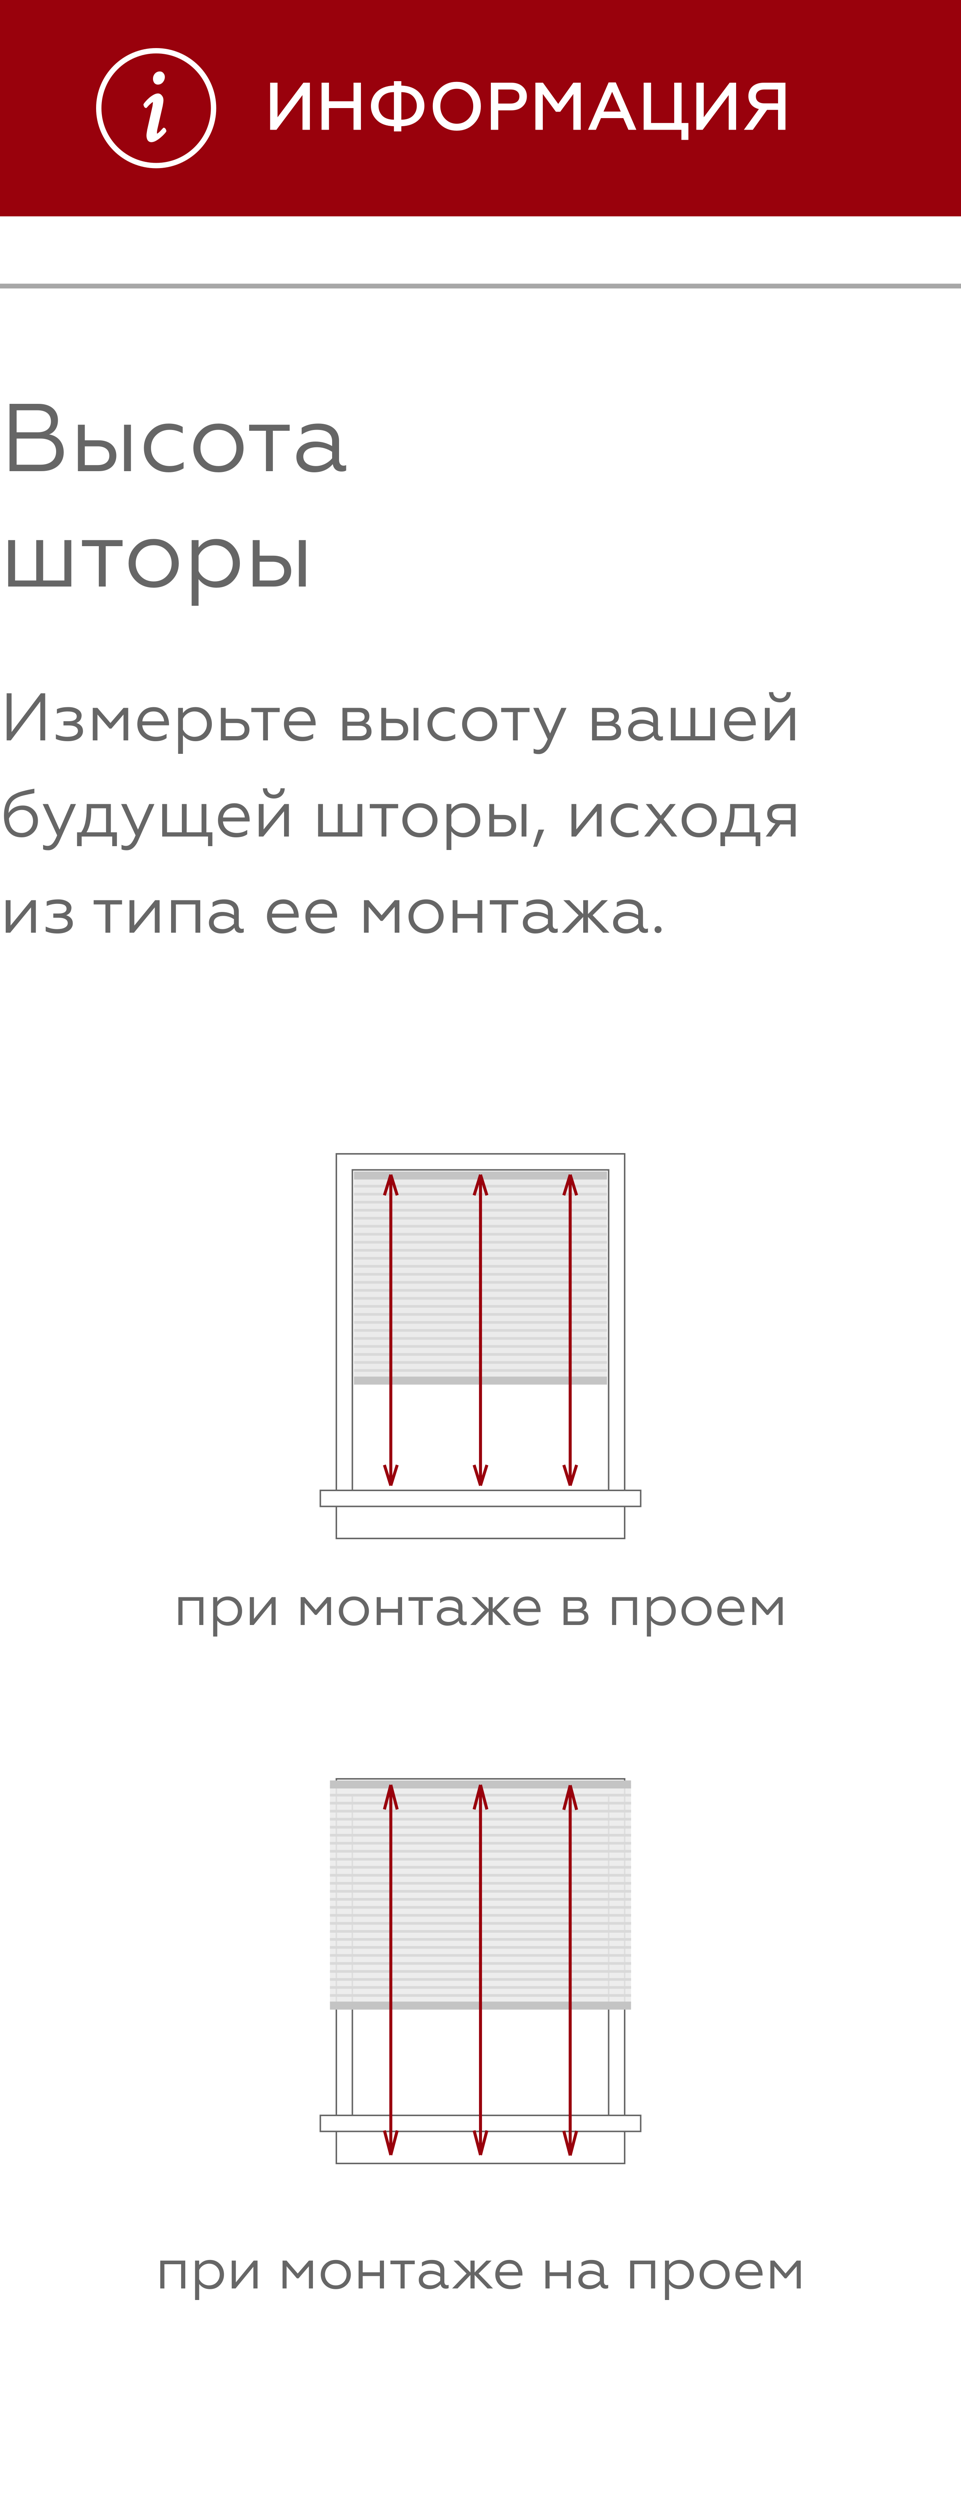 <?xml version="1.0" encoding="UTF-8"?> <svg xmlns="http://www.w3.org/2000/svg" width="200" height="520" viewBox="0 0 200 520" fill="none"> <rect width="200" height="520" fill="white"></rect> <rect width="200" height="520" fill="white"></rect> <path d="M8.66 98C11.52 98 13.26 96.44 13.26 94.1C13.26 92.04 12.06 90.66 10.22 90.36C11.36 89.94 12.06 88.86 12.06 87.4C12.06 85.3 10.52 84 8.04 84H1.98V98H8.66ZM3.46 91.22H8.4C10.48 91.22 11.68 92.22 11.68 93.92C11.68 95.66 10.48 96.66 8.4 96.66H3.46V91.22ZM3.46 85.34H7.8C9.58 85.34 10.6 86.16 10.6 87.66C10.6 89.12 9.58 89.92 7.8 89.92H3.46V85.34ZM27.252 98V88.34H25.812V98H27.252ZM20.592 98C22.892 98 24.212 96.68 24.212 94.78C24.212 92.84 22.792 91.58 20.532 91.58H17.652V88.34H16.212V98H20.592ZM17.652 92.84H20.332C21.852 92.84 22.752 93.54 22.752 94.8C22.752 96.02 21.852 96.74 20.332 96.74H17.652V92.84ZM35.085 98.24C36.265 98.24 37.305 97.96 38.205 97.42V96.1C37.345 96.66 36.385 96.94 35.305 96.94C34.205 96.94 33.265 96.58 32.525 95.88C31.785 95.16 31.425 94.26 31.425 93.18C31.425 92.08 31.785 91.18 32.525 90.48C33.265 89.76 34.205 89.4 35.305 89.4C36.245 89.4 37.145 89.64 38.025 90.14V88.8C37.205 88.34 36.225 88.1 35.105 88.1C33.645 88.1 32.405 88.58 31.425 89.56C30.445 90.52 29.945 91.72 29.945 93.16C29.945 94.62 30.425 95.82 31.405 96.8C32.385 97.76 33.625 98.24 35.085 98.24ZM41.698 89.6C40.718 90.58 40.238 91.78 40.238 93.18C40.238 94.58 40.718 95.78 41.698 96.76C42.678 97.74 43.918 98.24 45.458 98.24C46.998 98.24 48.238 97.74 49.218 96.76C50.198 95.78 50.678 94.58 50.678 93.18C50.678 91.78 50.198 90.58 49.218 89.6C48.238 88.6 46.998 88.1 45.458 88.1C43.918 88.1 42.678 88.6 41.698 89.6ZM49.198 93.18C49.198 94.24 48.838 95.14 48.138 95.86C47.438 96.58 46.538 96.94 45.458 96.94C44.378 96.94 43.478 96.58 42.778 95.86C42.078 95.14 41.718 94.24 41.718 93.18C41.718 92.1 42.078 91.2 42.778 90.48C43.478 89.76 44.378 89.4 45.458 89.4C46.538 89.4 47.438 89.76 48.138 90.48C48.838 91.2 49.198 92.1 49.198 93.18ZM56.788 98V89.6H60.288V88.34H51.848V89.6H55.348V98H56.788ZM65.761 96.94C64.261 96.94 63.121 96.26 63.121 94.96C63.121 93.76 64.221 93.02 65.981 93.02C67.081 93.02 68.141 93.34 69.121 93.98V95.32C68.421 96.2 67.141 96.94 65.761 96.94ZM65.361 98.24C66.981 98.24 68.281 97.68 69.261 96.54C69.421 97.58 70.141 98.08 71.081 98.08C71.521 98.08 71.841 98 72.041 97.86V96.74C71.881 96.82 71.701 96.86 71.481 96.86C70.921 96.86 70.561 96.4 70.561 95.66V91.68C70.561 89.34 68.821 88.1 66.241 88.1C64.861 88.1 63.721 88.4 62.781 88.98V90.38C63.761 89.72 64.801 89.4 65.941 89.4C68.061 89.4 69.121 90.2 69.121 91.82V92.78C68.061 92.16 66.901 91.84 65.641 91.84C64.501 91.84 63.561 92.12 62.801 92.7C62.061 93.28 61.681 94.06 61.681 95.04C61.681 96.04 62.041 96.82 62.741 97.4C63.461 97.96 64.341 98.24 65.361 98.24ZM14.84 122V112.34H13.4V120.74H8.98V112.34H7.54V120.74H3.14V112.34H1.7V122H14.84ZM22.003 122V113.6H25.503V112.34H17.063V113.6H20.563V122H22.003ZM28.222 113.6C27.242 114.58 26.762 115.78 26.762 117.18C26.762 118.58 27.242 119.78 28.222 120.76C29.202 121.74 30.442 122.24 31.982 122.24C33.522 122.24 34.762 121.74 35.742 120.76C36.722 119.78 37.202 118.58 37.202 117.18C37.202 115.78 36.722 114.58 35.742 113.6C34.762 112.6 33.522 112.1 31.982 112.1C30.442 112.1 29.202 112.6 28.222 113.6ZM35.722 117.18C35.722 118.24 35.362 119.14 34.662 119.86C33.962 120.58 33.062 120.94 31.982 120.94C30.902 120.94 30.002 120.58 29.302 119.86C28.602 119.14 28.242 118.24 28.242 117.18C28.242 116.1 28.602 115.2 29.302 114.48C30.002 113.76 30.902 113.4 31.982 113.4C33.062 113.4 33.962 113.76 34.662 114.48C35.362 115.2 35.722 116.1 35.722 117.18ZM41.324 120.46C42.224 121.64 43.464 122.24 45.064 122.24C46.484 122.24 47.664 121.74 48.564 120.76C49.464 119.78 49.924 118.58 49.924 117.16C49.924 115.76 49.464 114.56 48.564 113.58C47.664 112.6 46.484 112.1 45.064 112.1C43.464 112.1 42.224 112.7 41.324 113.88V112.34H39.884V126H41.324V120.46ZM41.324 115.58C41.904 114.32 43.264 113.4 44.724 113.4C45.784 113.4 46.684 113.76 47.384 114.48C48.084 115.2 48.444 116.1 48.444 117.16C48.444 118.22 48.084 119.12 47.384 119.86C46.684 120.58 45.784 120.94 44.724 120.94C43.264 120.94 41.884 120.04 41.324 118.76V115.58ZM63.638 122V112.34H62.198V122H63.638ZM56.978 122C59.278 122 60.598 120.68 60.598 118.78C60.598 116.84 59.178 115.58 56.918 115.58H54.038V112.34H52.598V122H56.978ZM54.038 116.84H56.718C58.238 116.84 59.138 117.54 59.138 118.8C59.138 120.02 58.238 120.74 56.718 120.74H54.038V116.84Z" fill="#666666"></path> <path d="M2.254 154L8.386 145.908V154H9.408V144.2H8.498L2.408 152.264V144.2H1.386V154H2.254ZM14.119 154.168C16.037 154.168 17.269 153.328 17.269 152.082C17.269 151.228 16.807 150.668 15.897 150.374C16.443 150.136 16.933 149.814 16.989 148.848C16.989 148.316 16.723 147.882 16.205 147.56C15.687 147.238 15.043 147.07 14.259 147.07C13.307 147.07 12.495 147.21 11.837 147.504V148.442C12.565 148.134 13.307 147.98 14.063 147.98C15.337 147.98 15.967 148.33 15.967 149.03C15.967 149.604 15.463 150.01 14.385 150.01H13.209V150.892H14.385C15.505 150.892 16.219 151.284 16.219 152.012C16.219 152.81 15.351 153.258 13.993 153.258C13.167 153.258 12.369 153.076 11.627 152.726V153.706C12.313 154.014 13.139 154.168 14.119 154.168ZM20.285 154V148.624L22.791 151.55H23.183L25.703 148.624V154H26.683V147.238H25.703L22.987 150.374L20.285 147.238H19.305V154H20.285ZM32.301 154.168C33.323 154.168 34.107 153.958 34.667 153.524V152.628C34.009 153.048 33.281 153.258 32.497 153.258C30.873 153.258 29.725 152.32 29.613 150.864H35.171V150.584C35.171 149.058 34.275 147.07 32.007 147.07C30.999 147.07 30.173 147.406 29.529 148.092C28.899 148.764 28.577 149.604 28.577 150.626C28.577 151.662 28.927 152.516 29.641 153.174C30.355 153.832 31.251 154.168 32.301 154.168ZM29.627 150.038C29.669 149.478 29.907 149.002 30.313 148.596C30.733 148.19 31.279 147.98 31.965 147.98C32.679 147.98 33.211 148.19 33.561 148.624C33.925 149.044 34.121 149.52 34.149 150.038H29.627ZM38.073 152.922C38.703 153.748 39.571 154.168 40.691 154.168C41.685 154.168 42.511 153.818 43.141 153.132C43.771 152.446 44.093 151.606 44.093 150.612C44.093 149.632 43.771 148.792 43.141 148.106C42.511 147.42 41.685 147.07 40.691 147.07C39.571 147.07 38.703 147.49 38.073 148.316V147.238H37.065V156.8H38.073V152.922ZM38.073 149.506C38.479 148.624 39.431 147.98 40.453 147.98C41.195 147.98 41.825 148.232 42.315 148.736C42.805 149.24 43.057 149.87 43.057 150.612C43.057 151.354 42.805 151.984 42.315 152.502C41.825 153.006 41.195 153.258 40.453 153.258C39.431 153.258 38.465 152.628 38.073 151.732V149.506ZM49.381 154C50.991 154 51.915 153.076 51.915 151.746C51.915 150.388 50.921 149.506 49.339 149.506H46.973V147.238H45.965V154H49.381ZM46.973 150.388H49.199C50.263 150.388 50.893 150.878 50.893 151.76C50.893 152.614 50.263 153.118 49.199 153.118H46.973V150.388ZM55.761 154V148.12H58.212V147.238H52.303V148.12H54.754V154H55.761ZM62.817 154.168C63.839 154.168 64.623 153.958 65.183 153.524V152.628C64.525 153.048 63.797 153.258 63.013 153.258C61.389 153.258 60.241 152.32 60.129 150.864H65.687V150.584C65.687 149.058 64.791 147.07 62.523 147.07C61.515 147.07 60.689 147.406 60.045 148.092C59.415 148.764 59.093 149.604 59.093 150.626C59.093 151.662 59.443 152.516 60.157 153.174C60.871 153.832 61.767 154.168 62.817 154.168ZM60.143 150.038C60.185 149.478 60.423 149.002 60.829 148.596C61.249 148.19 61.795 147.98 62.481 147.98C63.195 147.98 63.727 148.19 64.077 148.624C64.441 149.044 64.637 149.52 64.665 150.038H60.143ZM75.066 154C76.508 154 77.32 153.3 77.32 152.18C77.32 151.27 76.886 150.696 76.032 150.444C76.592 150.178 76.872 149.688 76.872 148.96C76.872 147.938 76.13 147.238 74.828 147.238H71.272V154H75.066ZM72.28 150.948H74.856C75.766 150.948 76.298 151.354 76.298 152.04C76.298 152.726 75.766 153.118 74.856 153.118H72.28V150.948ZM72.28 148.12H74.548C75.388 148.12 75.878 148.456 75.878 149.114C75.878 149.744 75.388 150.108 74.548 150.108H72.28V148.12ZM87.08 154V147.238H86.072V154H87.08ZM82.418 154C84.028 154 84.952 153.076 84.952 151.746C84.952 150.388 83.958 149.506 82.376 149.506H80.36V147.238H79.352V154H82.418ZM80.36 150.388H82.236C83.3 150.388 83.93 150.878 83.93 151.76C83.93 152.614 83.3 153.118 82.236 153.118H80.36V150.388ZM92.564 154.168C93.39 154.168 94.118 153.972 94.748 153.594V152.67C94.146 153.062 93.474 153.258 92.718 153.258C91.948 153.258 91.29 153.006 90.772 152.516C90.254 152.012 90.002 151.382 90.002 150.626C90.002 149.856 90.254 149.226 90.772 148.736C91.29 148.232 91.948 147.98 92.718 147.98C93.376 147.98 94.006 148.148 94.622 148.498V147.56C94.048 147.238 93.362 147.07 92.578 147.07C91.556 147.07 90.688 147.406 90.002 148.092C89.316 148.764 88.966 149.604 88.966 150.612C88.966 151.634 89.302 152.474 89.988 153.16C90.674 153.832 91.542 154.168 92.564 154.168ZM97.193 148.12C96.507 148.806 96.171 149.646 96.171 150.626C96.171 151.606 96.507 152.446 97.193 153.132C97.879 153.818 98.747 154.168 99.825 154.168C100.903 154.168 101.771 153.818 102.457 153.132C103.143 152.446 103.479 151.606 103.479 150.626C103.479 149.646 103.143 148.806 102.457 148.12C101.771 147.42 100.903 147.07 99.825 147.07C98.747 147.07 97.879 147.42 97.193 148.12ZM102.443 150.626C102.443 151.368 102.191 151.998 101.701 152.502C101.211 153.006 100.581 153.258 99.825 153.258C99.069 153.258 98.439 153.006 97.949 152.502C97.459 151.998 97.207 151.368 97.207 150.626C97.207 149.87 97.459 149.24 97.949 148.736C98.439 148.232 99.069 147.98 99.825 147.98C100.581 147.98 101.211 148.232 101.701 148.736C102.191 149.24 102.443 149.87 102.443 150.626ZM107.756 154V148.12H110.206V147.238H104.298V148.12H106.748V154H107.756ZM112.132 156.856C113.14 156.856 113.952 156.156 114.554 154.756L117.9 147.238H116.808L114.484 152.558L112.09 147.238H110.97L113.98 153.748C113.35 155.274 112.818 155.946 111.978 155.946C111.656 155.946 111.348 155.876 111.054 155.722V156.66C111.278 156.786 111.642 156.856 112.132 156.856ZM127.005 154C128.447 154 129.259 153.3 129.259 152.18C129.259 151.27 128.825 150.696 127.971 150.444C128.531 150.178 128.811 149.688 128.811 148.96C128.811 147.938 128.069 147.238 126.767 147.238H123.211V154H127.005ZM124.219 150.948H126.795C127.705 150.948 128.237 151.354 128.237 152.04C128.237 152.726 127.705 153.118 126.795 153.118H124.219V150.948ZM124.219 148.12H126.487C127.327 148.12 127.817 148.456 127.817 149.114C127.817 149.744 127.327 150.108 126.487 150.108H124.219V148.12ZM133.574 153.258C132.524 153.258 131.726 152.782 131.726 151.872C131.726 151.032 132.496 150.514 133.728 150.514C134.498 150.514 135.24 150.738 135.926 151.186V152.124C135.436 152.74 134.54 153.258 133.574 153.258ZM133.294 154.168C134.428 154.168 135.338 153.776 136.024 152.978C136.136 153.706 136.64 154.056 137.298 154.056C137.606 154.056 137.83 154 137.97 153.902V153.118C137.858 153.174 137.732 153.202 137.578 153.202C137.186 153.202 136.934 152.88 136.934 152.362V149.576C136.934 147.938 135.716 147.07 133.91 147.07C132.944 147.07 132.146 147.28 131.488 147.686V148.666C132.174 148.204 132.902 147.98 133.7 147.98C135.184 147.98 135.926 148.54 135.926 149.674V150.346C135.184 149.912 134.372 149.688 133.49 149.688C132.692 149.688 132.034 149.884 131.502 150.29C130.984 150.696 130.718 151.242 130.718 151.928C130.718 152.628 130.97 153.174 131.46 153.58C131.964 153.972 132.58 154.168 133.294 154.168ZM148.802 154V147.238H147.794V153.118H144.7V147.238H143.692V153.118H140.612V147.238H139.604V154H148.802ZM154.418 154.168C155.44 154.168 156.224 153.958 156.784 153.524V152.628C156.126 153.048 155.398 153.258 154.614 153.258C152.99 153.258 151.842 152.32 151.73 150.864H157.288V150.584C157.288 149.058 156.392 147.07 154.124 147.07C153.116 147.07 152.29 147.406 151.646 148.092C151.016 148.764 150.694 149.604 150.694 150.626C150.694 151.662 151.044 152.516 151.758 153.174C152.472 153.832 153.368 154.168 154.418 154.168ZM151.744 150.038C151.786 149.478 152.024 149.002 152.43 148.596C152.85 148.19 153.396 147.98 154.082 147.98C154.796 147.98 155.328 148.19 155.678 148.624C156.042 149.044 156.238 149.52 156.266 150.038H151.744ZM160.12 154L164.446 148.736V154H165.454V147.238H164.516L160.19 152.516V147.238H159.182V154H160.12ZM162.332 146.09C163.62 146.09 164.572 145.25 164.586 143.962H163.704C163.69 144.732 163.144 145.278 162.318 145.278C161.478 145.278 160.932 144.732 160.932 143.962H160.036C160.05 145.25 160.974 146.09 162.332 146.09ZM4.494 174.168C5.46 174.168 6.258 173.846 6.916 173.202C7.574 172.558 7.896 171.732 7.896 170.71C7.896 169.786 7.602 169.03 7 168.442C6.398 167.84 5.656 167.546 4.774 167.546C3.43 167.546 2.338 168.148 1.778 169.114C1.82 167.98 2.1 167.154 2.618 166.608C3.136 166.062 3.906 165.684 4.928 165.446C5.446 165.32 6.188 165.166 7.154 164.984V164.046C6.65 164.144 6.23 164.214 5.908 164.284C5.586 164.354 5.222 164.438 4.802 164.55C4.396 164.648 4.06 164.76 3.794 164.858C3.276 165.068 2.562 165.404 2.184 165.782C1.33 166.566 0.826 167.77 0.826 169.688C0.826 171.074 1.148 172.166 1.792 172.964C2.436 173.762 3.332 174.168 4.494 174.168ZM4.494 173.258C2.884 173.258 1.96 172.152 1.862 170.262C2.072 169.772 2.422 169.352 2.912 169.002C3.402 168.638 3.948 168.456 4.55 168.456C5.208 168.456 5.754 168.666 6.202 169.1C6.65 169.52 6.874 170.08 6.874 170.78C6.874 171.508 6.636 172.11 6.174 172.572C5.712 173.034 5.152 173.258 4.494 173.258ZM10.045 176.856C11.053 176.856 11.865 176.156 12.467 174.756L15.813 167.238H14.721L12.397 172.558L10.003 167.238H8.883L11.893 173.748C11.263 175.274 10.731 175.946 9.891 175.946C9.569 175.946 9.261 175.876 8.967 175.722V176.66C9.191 176.786 9.555 176.856 10.045 176.856ZM16.997 176.002V174H23.353V176.002H24.333V173.118H23.073V167.238H18.047L18.033 168.19C18.019 170.472 17.641 172.124 16.885 173.118H16.031V176.002H16.997ZM18.005 173.118C18.663 172.068 18.985 170.542 18.985 168.526V168.12H22.065V173.118H18.005ZM26.369 176.856C27.377 176.856 28.189 176.156 28.791 174.756L32.137 167.238H31.045L28.721 172.558L26.327 167.238H25.207L28.217 173.748C27.587 175.274 27.055 175.946 26.215 175.946C25.893 175.946 25.585 175.876 25.291 175.722V176.66C25.515 176.786 25.879 176.856 26.369 176.856ZM44.2 176.002V173.118H42.954V167.238H41.946V173.118H38.852V167.238H37.844V173.118H34.764V167.238H33.756V174H43.29V176.002H44.2ZM49.09 174.168C50.112 174.168 50.896 173.958 51.456 173.524V172.628C50.798 173.048 50.07 173.258 49.286 173.258C47.662 173.258 46.514 172.32 46.402 170.864H51.96V170.584C51.96 169.058 51.064 167.07 48.796 167.07C47.788 167.07 46.962 167.406 46.318 168.092C45.688 168.764 45.366 169.604 45.366 170.626C45.366 171.662 45.716 172.516 46.43 173.174C47.144 173.832 48.04 174.168 49.09 174.168ZM46.416 170.038C46.458 169.478 46.696 169.002 47.102 168.596C47.522 168.19 48.068 167.98 48.754 167.98C49.468 167.98 50 168.19 50.35 168.624C50.714 169.044 50.91 169.52 50.938 170.038H46.416ZM54.792 174L59.118 168.736V174H60.126V167.238H59.188L54.862 172.516V167.238H53.854V174H54.792ZM57.004 166.09C58.292 166.09 59.244 165.25 59.258 163.962H58.376C58.362 164.732 57.816 165.278 56.99 165.278C56.15 165.278 55.604 164.732 55.604 163.962H54.708C54.722 165.25 55.646 166.09 57.004 166.09ZM75.398 174V167.238H74.39V173.118H71.296V167.238H70.288V173.118H67.208V167.238H66.2V174H75.398ZM80.412 174V168.12H82.862V167.238H76.954V168.12H79.404V174H80.412ZM84.765 168.12C84.079 168.806 83.743 169.646 83.743 170.626C83.743 171.606 84.079 172.446 84.765 173.132C85.451 173.818 86.319 174.168 87.397 174.168C88.475 174.168 89.343 173.818 90.029 173.132C90.715 172.446 91.051 171.606 91.051 170.626C91.051 169.646 90.715 168.806 90.029 168.12C89.343 167.42 88.475 167.07 87.397 167.07C86.319 167.07 85.451 167.42 84.765 168.12ZM90.015 170.626C90.015 171.368 89.763 171.998 89.273 172.502C88.783 173.006 88.153 173.258 87.397 173.258C86.641 173.258 86.011 173.006 85.521 172.502C85.031 171.998 84.779 171.368 84.779 170.626C84.779 169.87 85.031 169.24 85.521 168.736C86.011 168.232 86.641 167.98 87.397 167.98C88.153 167.98 88.783 168.232 89.273 168.736C89.763 169.24 90.015 169.87 90.015 170.626ZM93.936 172.922C94.566 173.748 95.434 174.168 96.554 174.168C97.548 174.168 98.374 173.818 99.004 173.132C99.634 172.446 99.956 171.606 99.956 170.612C99.956 169.632 99.634 168.792 99.004 168.106C98.374 167.42 97.548 167.07 96.554 167.07C95.434 167.07 94.566 167.49 93.936 168.316V167.238H92.928V176.8H93.936V172.922ZM93.936 169.506C94.342 168.624 95.294 167.98 96.316 167.98C97.058 167.98 97.688 168.232 98.178 168.736C98.668 169.24 98.92 169.87 98.92 170.612C98.92 171.354 98.668 171.984 98.178 172.502C97.688 173.006 97.058 173.258 96.316 173.258C95.294 173.258 94.328 172.628 93.936 171.732V169.506ZM109.557 174V167.238H108.549V174H109.557ZM104.895 174C106.505 174 107.429 173.076 107.429 171.746C107.429 170.388 106.435 169.506 104.853 169.506H102.837V167.238H101.829V174H104.895ZM102.837 170.388H104.713C105.777 170.388 106.407 170.878 106.407 171.76C106.407 172.614 105.777 173.118 104.713 173.118H102.837V170.388ZM111.764 176.128L113.248 172.558H112.072L110.952 176.128H111.764ZM119.87 174L124.196 168.736V174H125.204V167.238H124.266L119.94 172.516V167.238H118.932V174H119.87ZM130.694 174.168C131.52 174.168 132.248 173.972 132.878 173.594V172.67C132.276 173.062 131.604 173.258 130.848 173.258C130.078 173.258 129.42 173.006 128.902 172.516C128.384 172.012 128.132 171.382 128.132 170.626C128.132 169.856 128.384 169.226 128.902 168.736C129.42 168.232 130.078 167.98 130.848 167.98C131.506 167.98 132.136 168.148 132.752 168.498V167.56C132.178 167.238 131.492 167.07 130.708 167.07C129.686 167.07 128.818 167.406 128.132 168.092C127.446 168.764 127.096 169.604 127.096 170.612C127.096 171.634 127.432 172.474 128.118 173.16C128.804 173.832 129.672 174.168 130.694 174.168ZM135.226 174L137.508 171.172L139.762 174H140.952L138.11 170.402L140.63 167.238H139.454L137.522 169.646L135.59 167.238H134.4L136.906 170.43L134.064 174H135.226ZM142.884 168.12C142.198 168.806 141.862 169.646 141.862 170.626C141.862 171.606 142.198 172.446 142.884 173.132C143.57 173.818 144.438 174.168 145.516 174.168C146.594 174.168 147.462 173.818 148.148 173.132C148.834 172.446 149.17 171.606 149.17 170.626C149.17 169.646 148.834 168.806 148.148 168.12C147.462 167.42 146.594 167.07 145.516 167.07C144.438 167.07 143.57 167.42 142.884 168.12ZM148.134 170.626C148.134 171.368 147.882 171.998 147.392 172.502C146.902 173.006 146.272 173.258 145.516 173.258C144.76 173.258 144.13 173.006 143.64 172.502C143.15 171.998 142.898 171.368 142.898 170.626C142.898 169.87 143.15 169.24 143.64 168.736C144.13 168.232 144.76 167.98 145.516 167.98C146.272 167.98 146.902 168.232 147.392 168.736C147.882 169.24 148.134 169.87 148.134 170.626ZM150.899 176.002V174H157.255V176.002H158.235V173.118H156.975V167.238H151.949L151.935 168.19C151.921 170.472 151.543 172.124 150.787 173.118H149.933V176.002H150.899ZM151.907 173.118C152.565 172.068 152.887 170.542 152.887 168.526V168.12H155.967V173.118H151.907ZM160.509 174L162.399 171.48H164.569V174H165.577V167.238H162.091C160.523 167.238 159.669 168.078 159.669 169.296C159.669 170.374 160.271 171.116 161.377 171.298L159.361 174H160.509ZM162.245 170.598C161.251 170.598 160.705 170.164 160.705 169.366C160.705 168.568 161.251 168.12 162.245 168.12H164.569V170.598H162.245ZM2.128 194L6.454 188.736V194H7.462V187.238H6.524L2.198 192.516V187.238H1.19V194H2.128ZM12 194.168C13.918 194.168 15.15 193.328 15.15 192.082C15.15 191.228 14.688 190.668 13.778 190.374C14.324 190.136 14.814 189.814 14.87 188.848C14.87 188.316 14.604 187.882 14.086 187.56C13.568 187.238 12.924 187.07 12.14 187.07C11.188 187.07 10.376 187.21 9.718 187.504V188.442C10.446 188.134 11.188 187.98 11.944 187.98C13.218 187.98 13.848 188.33 13.848 189.03C13.848 189.604 13.344 190.01 12.266 190.01H11.09V190.892H12.266C13.386 190.892 14.1 191.284 14.1 192.012C14.1 192.81 13.232 193.258 11.874 193.258C11.048 193.258 10.25 193.076 9.508 192.726V193.706C10.194 194.014 11.02 194.168 12 194.168ZM22.949 194V188.12H25.399V187.238H19.491V188.12H21.941V194H22.949ZM27.886 194L32.212 188.736V194H33.22V187.238H32.282L27.956 192.516V187.238H26.948V194H27.886ZM36.61 194V188.12H40.67V194H41.678V187.238H35.602V194H36.61ZM46.333 193.258C45.283 193.258 44.485 192.782 44.485 191.872C44.485 191.032 45.255 190.514 46.487 190.514C47.257 190.514 47.999 190.738 48.685 191.186V192.124C48.195 192.74 47.299 193.258 46.333 193.258ZM46.053 194.168C47.187 194.168 48.097 193.776 48.783 192.978C48.895 193.706 49.399 194.056 50.057 194.056C50.365 194.056 50.589 194 50.729 193.902V193.118C50.617 193.174 50.491 193.202 50.337 193.202C49.945 193.202 49.693 192.88 49.693 192.362V189.576C49.693 187.938 48.475 187.07 46.669 187.07C45.703 187.07 44.905 187.28 44.247 187.686V188.666C44.933 188.204 45.661 187.98 46.459 187.98C47.943 187.98 48.685 188.54 48.685 189.674V190.346C47.943 189.912 47.131 189.688 46.249 189.688C45.451 189.688 44.793 189.884 44.261 190.29C43.743 190.696 43.477 191.242 43.477 191.928C43.477 192.628 43.729 193.174 44.219 193.58C44.723 193.972 45.339 194.168 46.053 194.168ZM59.289 194.168C60.311 194.168 61.095 193.958 61.655 193.524V192.628C60.997 193.048 60.269 193.258 59.485 193.258C57.861 193.258 56.713 192.32 56.601 190.864H62.159V190.584C62.159 189.058 61.263 187.07 58.995 187.07C57.987 187.07 57.161 187.406 56.517 188.092C55.887 188.764 55.565 189.604 55.565 190.626C55.565 191.662 55.915 192.516 56.629 193.174C57.343 193.832 58.239 194.168 59.289 194.168ZM56.615 190.038C56.657 189.478 56.895 189.002 57.301 188.596C57.721 188.19 58.267 187.98 58.953 187.98C59.667 187.98 60.199 188.19 60.549 188.624C60.913 189.044 61.109 189.52 61.137 190.038H56.615ZM67.287 194.168C68.309 194.168 69.093 193.958 69.653 193.524V192.628C68.995 193.048 68.267 193.258 67.483 193.258C65.859 193.258 64.711 192.32 64.599 190.864H70.157V190.584C70.157 189.058 69.261 187.07 66.993 187.07C65.985 187.07 65.159 187.406 64.515 188.092C63.885 188.764 63.563 189.604 63.563 190.626C63.563 191.662 63.913 192.516 64.627 193.174C65.341 193.832 66.237 194.168 67.287 194.168ZM64.613 190.038C64.655 189.478 64.893 189.002 65.299 188.596C65.719 188.19 66.265 187.98 66.951 187.98C67.665 187.98 68.197 188.19 68.547 188.624C68.911 189.044 69.107 189.52 69.135 190.038H64.613ZM76.723 194V188.624L79.229 191.55H79.621L82.141 188.624V194H83.121V187.238H82.141L79.425 190.374L76.723 187.238H75.743V194H76.723ZM86.037 188.12C85.35 188.806 85.014 189.646 85.014 190.626C85.014 191.606 85.35 192.446 86.037 193.132C86.722 193.818 87.591 194.168 88.668 194.168C89.746 194.168 90.615 193.818 91.3 193.132C91.987 192.446 92.323 191.606 92.323 190.626C92.323 189.646 91.987 188.806 91.3 188.12C90.615 187.42 89.746 187.07 88.668 187.07C87.591 187.07 86.722 187.42 86.037 188.12ZM91.287 190.626C91.287 191.368 91.034 191.998 90.544 192.502C90.055 193.006 89.424 193.258 88.668 193.258C87.912 193.258 87.282 193.006 86.793 192.502C86.302 191.998 86.05 191.368 86.05 190.626C86.05 189.87 86.302 189.24 86.793 188.736C87.282 188.232 87.912 187.98 88.668 187.98C89.424 187.98 90.055 188.232 90.544 188.736C91.034 189.24 91.287 189.87 91.287 190.626ZM95.208 194V190.99H99.366V194H100.374V187.238H99.366V190.08H95.208V187.238H94.2V194H95.208ZM105.39 194V188.12H107.84V187.238H101.932V188.12H104.382V194H105.39ZM111.671 193.258C110.621 193.258 109.823 192.782 109.823 191.872C109.823 191.032 110.593 190.514 111.825 190.514C112.595 190.514 113.337 190.738 114.023 191.186V192.124C113.533 192.74 112.637 193.258 111.671 193.258ZM111.391 194.168C112.525 194.168 113.435 193.776 114.121 192.978C114.233 193.706 114.737 194.056 115.395 194.056C115.703 194.056 115.927 194 116.067 193.902V193.118C115.955 193.174 115.829 193.202 115.675 193.202C115.283 193.202 115.031 192.88 115.031 192.362V189.576C115.031 187.938 113.813 187.07 112.007 187.07C111.041 187.07 110.243 187.28 109.585 187.686V188.666C110.271 188.204 110.999 187.98 111.797 187.98C113.281 187.98 114.023 188.54 114.023 189.674V190.346C113.281 189.912 112.469 189.688 111.587 189.688C110.789 189.688 110.131 189.884 109.599 190.29C109.081 190.696 108.815 191.242 108.815 191.928C108.815 192.628 109.067 193.174 109.557 193.58C110.061 193.972 110.677 194.168 111.391 194.168ZM117.24 187.238L120.418 190.374L116.918 194H118.234L121.37 190.724V194H122.378V190.724L125.514 194H126.844L123.344 190.374L126.508 187.238H125.234L122.378 190.122V187.238H121.37V190.122L118.514 187.238H117.24ZM130.456 193.258C129.406 193.258 128.608 192.782 128.608 191.872C128.608 191.032 129.378 190.514 130.61 190.514C131.38 190.514 132.122 190.738 132.808 191.186V192.124C132.318 192.74 131.422 193.258 130.456 193.258ZM130.176 194.168C131.31 194.168 132.22 193.776 132.906 192.978C133.018 193.706 133.522 194.056 134.18 194.056C134.488 194.056 134.712 194 134.852 193.902V193.118C134.74 193.174 134.614 193.202 134.46 193.202C134.068 193.202 133.816 192.88 133.816 192.362V189.576C133.816 187.938 132.598 187.07 130.792 187.07C129.826 187.07 129.028 187.28 128.37 187.686V188.666C129.056 188.204 129.784 187.98 130.582 187.98C132.066 187.98 132.808 188.54 132.808 189.674V190.346C132.066 189.912 131.254 189.688 130.372 189.688C129.574 189.688 128.916 189.884 128.384 190.29C127.866 190.696 127.6 191.242 127.6 191.928C127.6 192.628 127.852 193.174 128.342 193.58C128.846 193.972 129.462 194.168 130.176 194.168ZM136.431 193.874C136.711 194.154 137.187 194.154 137.467 193.874C137.747 193.594 137.747 193.118 137.467 192.838C137.187 192.558 136.711 192.558 136.431 192.838C136.151 193.118 136.151 193.594 136.431 193.874Z" fill="#666666"></path> <rect width="200" height="45" fill="#99010C"></rect> <line y1="59.5" x2="200" y2="59.5" stroke="#A7A7A7"></line> <rect width="100" height="100" transform="translate(50 230)" fill="white"></rect> <path d="M70 310H66.666V313.333H70M70 310V240H130V310M70 310H73.333M130 310H133.333V313.333H130M130 310H126.666M130 313.333V320H70V313.333M130 313.333H70M73.333 310V243.333H126.666V310M73.333 310H126.666" stroke="#666666" stroke-width="0.312"></path> <rect x="73.666" y="243.667" width="52.667" height="43.333" fill="#EBEBEB"></rect> <rect x="73.666" y="286.333" width="52.667" height="1.667" fill="#C4C4C4"></rect> <rect x="73.666" y="243.667" width="52.667" height="1.667" fill="#C4C4C4"></rect> <g style="mix-blend-mode:multiply"> <line x1="73.667" y1="248.389" x2="126.334" y2="248.389" stroke="#D9D9D9" stroke-width="0.556"></line> <line x1="73.667" y1="246.722" x2="126.334" y2="246.722" stroke="#D9D9D9" stroke-width="0.556"></line> <line x1="73.667" y1="250.056" x2="126.334" y2="250.056" stroke="#D9D9D9" stroke-width="0.556"></line> <line x1="73.667" y1="251.722" x2="126.334" y2="251.722" stroke="#D9D9D9" stroke-width="0.556"></line> <line x1="73.667" y1="253.389" x2="126.334" y2="253.389" stroke="#D9D9D9" stroke-width="0.556"></line> <line x1="73.667" y1="255.056" x2="126.334" y2="255.056" stroke="#D9D9D9" stroke-width="0.556"></line> <line x1="73.667" y1="256.722" x2="126.334" y2="256.722" stroke="#D9D9D9" stroke-width="0.556"></line> <line x1="73.667" y1="258.389" x2="126.334" y2="258.389" stroke="#D9D9D9" stroke-width="0.556"></line> <line x1="73.667" y1="260.056" x2="126.334" y2="260.056" stroke="#D9D9D9" stroke-width="0.556"></line> <line x1="73.667" y1="261.722" x2="126.334" y2="261.722" stroke="#D9D9D9" stroke-width="0.556"></line> <line x1="73.667" y1="263.389" x2="126.334" y2="263.389" stroke="#D9D9D9" stroke-width="0.556"></line> <line x1="73.667" y1="265.056" x2="126.334" y2="265.056" stroke="#D9D9D9" stroke-width="0.556"></line> <line x1="73.667" y1="266.722" x2="126.334" y2="266.722" stroke="#D9D9D9" stroke-width="0.556"></line> <line x1="73.667" y1="268.389" x2="126.334" y2="268.389" stroke="#D9D9D9" stroke-width="0.556"></line> <line x1="73.667" y1="270.056" x2="126.334" y2="270.056" stroke="#D9D9D9" stroke-width="0.556"></line> <line x1="73.667" y1="271.722" x2="126.334" y2="271.722" stroke="#D9D9D9" stroke-width="0.556"></line> <line x1="73.667" y1="273.389" x2="126.334" y2="273.389" stroke="#D9D9D9" stroke-width="0.556"></line> <line x1="73.667" y1="275.056" x2="126.334" y2="275.056" stroke="#D9D9D9" stroke-width="0.556"></line> <line x1="73.667" y1="276.722" x2="126.334" y2="276.722" stroke="#D9D9D9" stroke-width="0.556"></line> <line x1="73.667" y1="278.389" x2="126.334" y2="278.389" stroke="#D9D9D9" stroke-width="0.556"></line> <line x1="73.667" y1="280.056" x2="126.334" y2="280.056" stroke="#D9D9D9" stroke-width="0.556"></line> <line x1="73.667" y1="281.722" x2="126.334" y2="281.722" stroke="#D9D9D9" stroke-width="0.556"></line> <line x1="73.667" y1="283.389" x2="126.334" y2="283.389" stroke="#D9D9D9" stroke-width="0.556"></line> <line x1="73.667" y1="285.056" x2="126.334" y2="285.056" stroke="#D9D9D9" stroke-width="0.556"></line> </g> <path d="M100 244.333V309M100 244.333L101.333 248.622M100 244.333L98.666 248.622M100 309L101.333 304.711M100 309L98.666 304.711" stroke="#99010C" stroke-width="0.625"></path> <path d="M118.667 244.333V309M118.667 244.333L120 248.622M118.667 244.333L117.333 248.622M118.667 309L120 304.711M118.667 309L117.333 304.711" stroke="#99010C" stroke-width="0.625"></path> <path d="M81.333 244.333V309M81.333 244.333L82.667 248.622M81.333 244.333L80 248.622M81.333 309L82.667 304.711M81.333 309L80 304.711" stroke="#99010C" stroke-width="0.625"></path> <rect width="100" height="100" transform="translate(50 360)" fill="white"></rect> <path d="M70 440H66.666V443.333H70M70 440V370H130V440M70 440H73.333M130 440H133.333V443.333H130M130 440H126.666M130 443.333V450H70V443.333M130 443.333H70M73.333 440V373.333H126.666V440M73.333 440H126.666" stroke="#666666" stroke-width="0.312"></path> <rect opacity="0.9" x="68.666" y="371.333" width="62.667" height="45.333" fill="#EBEBEB"></rect> <g style="mix-blend-mode:multiply"> <line x1="68.667" y1="378.389" x2="131.334" y2="378.389" stroke="#D9D9D9" stroke-width="0.556"></line> <line x1="68.667" y1="376.722" x2="131.334" y2="376.722" stroke="#D9D9D9" stroke-width="0.556"></line> <line x1="68.667" y1="375.056" x2="131.334" y2="375.056" stroke="#D9D9D9" stroke-width="0.556"></line> <line x1="68.667" y1="373.389" x2="131.334" y2="373.389" stroke="#D9D9D9" stroke-width="0.556"></line> <line x1="68.667" y1="380.056" x2="131.334" y2="380.056" stroke="#D9D9D9" stroke-width="0.556"></line> <line x1="68.667" y1="381.722" x2="131.334" y2="381.722" stroke="#D9D9D9" stroke-width="0.556"></line> <line x1="68.667" y1="383.389" x2="131.334" y2="383.389" stroke="#D9D9D9" stroke-width="0.556"></line> <line x1="68.667" y1="385.056" x2="131.334" y2="385.056" stroke="#D9D9D9" stroke-width="0.556"></line> <line x1="68.667" y1="386.722" x2="131.334" y2="386.722" stroke="#D9D9D9" stroke-width="0.556"></line> <line x1="68.667" y1="388.389" x2="131.334" y2="388.389" stroke="#D9D9D9" stroke-width="0.556"></line> <line x1="68.667" y1="390.056" x2="131.334" y2="390.056" stroke="#D9D9D9" stroke-width="0.556"></line> <line x1="68.667" y1="391.722" x2="131.334" y2="391.722" stroke="#D9D9D9" stroke-width="0.556"></line> <line x1="68.667" y1="393.389" x2="131.334" y2="393.389" stroke="#D9D9D9" stroke-width="0.556"></line> <line x1="68.667" y1="395.056" x2="131.334" y2="395.056" stroke="#D9D9D9" stroke-width="0.556"></line> <line x1="68.667" y1="396.722" x2="131.334" y2="396.722" stroke="#D9D9D9" stroke-width="0.556"></line> <line x1="68.667" y1="398.389" x2="131.334" y2="398.389" stroke="#D9D9D9" stroke-width="0.556"></line> <line x1="68.667" y1="400.056" x2="131.334" y2="400.056" stroke="#D9D9D9" stroke-width="0.556"></line> <line x1="68.667" y1="401.722" x2="131.334" y2="401.722" stroke="#D9D9D9" stroke-width="0.556"></line> <line x1="68.667" y1="403.389" x2="131.334" y2="403.389" stroke="#D9D9D9" stroke-width="0.556"></line> <line x1="68.667" y1="405.056" x2="131.334" y2="405.056" stroke="#D9D9D9" stroke-width="0.556"></line> <line x1="68.667" y1="406.722" x2="131.334" y2="406.722" stroke="#D9D9D9" stroke-width="0.556"></line> <line x1="68.667" y1="408.389" x2="131.334" y2="408.389" stroke="#D9D9D9" stroke-width="0.556"></line> <line x1="68.667" y1="410.056" x2="131.334" y2="410.056" stroke="#D9D9D9" stroke-width="0.556"></line> <line x1="68.667" y1="411.722" x2="131.334" y2="411.722" stroke="#D9D9D9" stroke-width="0.556"></line> <line x1="68.667" y1="413.389" x2="131.334" y2="413.389" stroke="#D9D9D9" stroke-width="0.556"></line> <line x1="68.667" y1="415.056" x2="131.334" y2="415.056" stroke="#D9D9D9" stroke-width="0.556"></line> </g> <rect x="68.666" y="416.333" width="62.667" height="1.667" fill="#C4C4C4"></rect> <rect x="68.666" y="370.333" width="62.667" height="1.667" fill="#C4C4C4"></rect> <path d="M100 371.25V448.25M100 371.25L101.333 376.357M100 371.25L98.666 376.357M100 448.25L101.333 443.143M100 448.25L98.666 443.143" stroke="#99010C" stroke-width="0.625"></path> <path d="M81.333 371.25V448.25M81.333 371.25L82.667 376.357M81.333 371.25L80 376.357M81.333 448.25L82.667 443.143M81.333 448.25L80 443.143" stroke="#99010C" stroke-width="0.625"></path> <path d="M118.667 371.333V448.333M118.667 371.333L120 376.44M118.667 371.333L117.333 376.44M118.667 448.333L120 443.226M118.667 448.333L117.333 443.226" stroke="#99010C" stroke-width="0.625"></path> <path d="M37.982 338V332.96H41.462V338H42.326V332.204H37.118V338H37.982ZM45.224 337.076C45.764 337.784 46.508 338.144 47.468 338.144C48.32 338.144 49.028 337.844 49.568 337.256C50.108 336.668 50.384 335.948 50.384 335.096C50.384 334.256 50.108 333.536 49.568 332.948C49.028 332.36 48.32 332.06 47.468 332.06C46.508 332.06 45.764 332.42 45.224 333.128V332.204H44.36V340.4H45.224V337.076ZM45.224 334.148C45.572 333.392 46.388 332.84 47.264 332.84C47.9 332.84 48.44 333.056 48.86 333.488C49.28 333.92 49.496 334.46 49.496 335.096C49.496 335.732 49.28 336.272 48.86 336.716C48.44 337.148 47.9 337.364 47.264 337.364C46.388 337.364 45.56 336.824 45.224 336.056V334.148ZM52.793 338L56.501 333.488V338H57.365V332.204H56.561L52.853 336.728V332.204H51.989V338H52.793ZM63.411 338V333.392L65.559 335.9H65.895L68.055 333.392V338H68.895V332.204H68.055L65.727 334.892L63.411 332.204H62.571V338H63.411ZM71.394 332.96C70.806 333.548 70.518 334.268 70.518 335.108C70.518 335.948 70.806 336.668 71.394 337.256C71.982 337.844 72.726 338.144 73.65 338.144C74.574 338.144 75.318 337.844 75.906 337.256C76.494 336.668 76.782 335.948 76.782 335.108C76.782 334.268 76.494 333.548 75.906 332.96C75.318 332.36 74.574 332.06 73.65 332.06C72.726 332.06 71.982 332.36 71.394 332.96ZM75.894 335.108C75.894 335.744 75.678 336.284 75.258 336.716C74.838 337.148 74.298 337.364 73.65 337.364C73.002 337.364 72.462 337.148 72.042 336.716C71.622 336.284 71.406 335.744 71.406 335.108C71.406 334.46 71.622 333.92 72.042 333.488C72.462 333.056 73.002 332.84 73.65 332.84C74.298 332.84 74.838 333.056 75.258 333.488C75.678 333.92 75.894 334.46 75.894 335.108ZM79.255 338V335.42H82.819V338H83.683V332.204H82.819V334.64H79.255V332.204H78.391V338H79.255ZM87.983 338V332.96H90.083V332.204H85.019V332.96H87.119V338H87.983ZM93.367 337.364C92.467 337.364 91.783 336.956 91.783 336.176C91.783 335.456 92.443 335.012 93.499 335.012C94.159 335.012 94.795 335.204 95.383 335.588V336.392C94.963 336.92 94.195 337.364 93.367 337.364ZM93.127 338.144C94.099 338.144 94.879 337.808 95.467 337.124C95.563 337.748 95.995 338.048 96.559 338.048C96.823 338.048 97.015 338 97.135 337.916V337.244C97.039 337.292 96.931 337.316 96.799 337.316C96.463 337.316 96.247 337.04 96.247 336.596V334.208C96.247 332.804 95.203 332.06 93.655 332.06C92.827 332.06 92.143 332.24 91.579 332.588V333.428C92.167 333.032 92.791 332.84 93.475 332.84C94.747 332.84 95.383 333.32 95.383 334.292V334.868C94.747 334.496 94.051 334.304 93.295 334.304C92.611 334.304 92.047 334.472 91.591 334.82C91.147 335.168 90.919 335.636 90.919 336.224C90.919 336.824 91.135 337.292 91.555 337.64C91.987 337.976 92.515 338.144 93.127 338.144ZM98.14 332.204L100.864 334.892L97.864 338H98.992L101.68 335.192V338H102.544V335.192L105.232 338H106.372L103.372 334.892L106.084 332.204H104.992L102.544 334.676V332.204H101.68V334.676L99.232 332.204H98.14ZM110.038 338.144C110.914 338.144 111.586 337.964 112.066 337.592V336.824C111.502 337.184 110.878 337.364 110.206 337.364C108.814 337.364 107.83 336.56 107.734 335.312H112.498V335.072C112.498 333.764 111.73 332.06 109.786 332.06C108.922 332.06 108.214 332.348 107.662 332.936C107.122 333.512 106.846 334.232 106.846 335.108C106.846 335.996 107.146 336.728 107.758 337.292C108.37 337.856 109.138 338.144 110.038 338.144ZM107.746 334.604C107.782 334.124 107.986 333.716 108.334 333.368C108.694 333.02 109.162 332.84 109.75 332.84C110.362 332.84 110.818 333.02 111.118 333.392C111.43 333.752 111.598 334.16 111.622 334.604H107.746ZM120.538 338C121.774 338 122.47 337.4 122.47 336.44C122.47 335.66 122.098 335.168 121.366 334.952C121.846 334.724 122.086 334.304 122.086 333.68C122.086 332.804 121.45 332.204 120.334 332.204H117.286V338H120.538ZM118.15 335.384H120.358C121.138 335.384 121.594 335.732 121.594 336.32C121.594 336.908 121.138 337.244 120.358 337.244H118.15V335.384ZM118.15 332.96H120.094C120.814 332.96 121.234 333.248 121.234 333.812C121.234 334.352 120.814 334.664 120.094 334.664H118.15V332.96ZM128.239 338V332.96H131.719V338H132.583V332.204H127.375V338H128.239ZM135.482 337.076C136.022 337.784 136.766 338.144 137.726 338.144C138.578 338.144 139.286 337.844 139.826 337.256C140.366 336.668 140.642 335.948 140.642 335.096C140.642 334.256 140.366 333.536 139.826 332.948C139.286 332.36 138.578 332.06 137.726 332.06C136.766 332.06 136.022 332.42 135.482 333.128V332.204H134.618V340.4H135.482V337.076ZM135.482 334.148C135.83 333.392 136.646 332.84 137.522 332.84C138.158 332.84 138.698 333.056 139.118 333.488C139.538 333.92 139.754 334.46 139.754 335.096C139.754 335.732 139.538 336.272 139.118 336.716C138.698 337.148 138.158 337.364 137.522 337.364C136.646 337.364 135.818 336.824 135.482 336.056V334.148ZM142.703 332.96C142.115 333.548 141.827 334.268 141.827 335.108C141.827 335.948 142.115 336.668 142.703 337.256C143.291 337.844 144.035 338.144 144.959 338.144C145.883 338.144 146.627 337.844 147.215 337.256C147.803 336.668 148.091 335.948 148.091 335.108C148.091 334.268 147.803 333.548 147.215 332.96C146.627 332.36 145.883 332.06 144.959 332.06C144.035 332.06 143.291 332.36 142.703 332.96ZM147.203 335.108C147.203 335.744 146.987 336.284 146.567 336.716C146.147 337.148 145.607 337.364 144.959 337.364C144.311 337.364 143.771 337.148 143.351 336.716C142.931 336.284 142.715 335.744 142.715 335.108C142.715 334.46 142.931 333.92 143.351 333.488C143.771 333.056 144.311 332.84 144.959 332.84C145.607 332.84 146.147 333.056 146.567 333.488C146.987 333.92 147.203 334.46 147.203 335.108ZM152.472 338.144C153.348 338.144 154.02 337.964 154.5 337.592V336.824C153.936 337.184 153.312 337.364 152.64 337.364C151.248 337.364 150.264 336.56 150.168 335.312H154.932V335.072C154.932 333.764 154.164 332.06 152.22 332.06C151.356 332.06 150.648 332.348 150.096 332.936C149.556 333.512 149.28 334.232 149.28 335.108C149.28 335.996 149.58 336.728 150.192 337.292C150.804 337.856 151.572 338.144 152.472 338.144ZM150.18 334.604C150.216 334.124 150.42 333.716 150.768 333.368C151.128 333.02 151.596 332.84 152.184 332.84C152.796 332.84 153.252 333.02 153.552 333.392C153.864 333.752 154.032 334.16 154.056 334.604H150.18ZM157.395 338V333.392L159.543 335.9H159.879L162.039 333.392V338H162.879V332.204H162.039L159.711 334.892L157.395 332.204H156.555V338H157.395Z" fill="#666666"></path> <path d="M34.214 476V470.96H37.694V476H38.558V470.204H33.35V476H34.214ZM41.456 475.076C41.996 475.784 42.74 476.144 43.7 476.144C44.552 476.144 45.26 475.844 45.8 475.256C46.34 474.668 46.616 473.948 46.616 473.096C46.616 472.256 46.34 471.536 45.8 470.948C45.26 470.36 44.552 470.06 43.7 470.06C42.74 470.06 41.996 470.42 41.456 471.128V470.204H40.592V478.4H41.456V475.076ZM41.456 472.148C41.804 471.392 42.62 470.84 43.496 470.84C44.132 470.84 44.672 471.056 45.092 471.488C45.512 471.92 45.728 472.46 45.728 473.096C45.728 473.732 45.512 474.272 45.092 474.716C44.672 475.148 44.132 475.364 43.496 475.364C42.62 475.364 41.792 474.824 41.456 474.056V472.148ZM49.025 476L52.733 471.488V476H53.597V470.204H52.793L49.085 474.728V470.204H48.221V476H49.025ZM59.643 476V471.392L61.791 473.9H62.127L64.287 471.392V476H65.127V470.204H64.287L61.959 472.892L59.643 470.204H58.803V476H59.643ZM67.626 470.96C67.038 471.548 66.75 472.268 66.75 473.108C66.75 473.948 67.038 474.668 67.626 475.256C68.214 475.844 68.958 476.144 69.882 476.144C70.806 476.144 71.55 475.844 72.138 475.256C72.726 474.668 73.014 473.948 73.014 473.108C73.014 472.268 72.726 471.548 72.138 470.96C71.55 470.36 70.806 470.06 69.882 470.06C68.958 470.06 68.214 470.36 67.626 470.96ZM72.126 473.108C72.126 473.744 71.91 474.284 71.49 474.716C71.07 475.148 70.53 475.364 69.882 475.364C69.234 475.364 68.694 475.148 68.274 474.716C67.854 474.284 67.638 473.744 67.638 473.108C67.638 472.46 67.854 471.92 68.274 471.488C68.694 471.056 69.234 470.84 69.882 470.84C70.53 470.84 71.07 471.056 71.49 471.488C71.91 471.92 72.126 472.46 72.126 473.108ZM75.487 476V473.42H79.052V476H79.915V470.204H79.052V472.64H75.487V470.204H74.624V476H75.487ZM84.216 476V470.96H86.316V470.204H81.251V470.96H83.352V476H84.216ZM89.599 475.364C88.699 475.364 88.015 474.956 88.015 474.176C88.015 473.456 88.675 473.012 89.731 473.012C90.391 473.012 91.027 473.204 91.615 473.588V474.392C91.195 474.92 90.427 475.364 89.599 475.364ZM89.359 476.144C90.331 476.144 91.111 475.808 91.699 475.124C91.795 475.748 92.227 476.048 92.791 476.048C93.055 476.048 93.247 476 93.367 475.916V475.244C93.271 475.292 93.163 475.316 93.031 475.316C92.695 475.316 92.479 475.04 92.479 474.596V472.208C92.479 470.804 91.435 470.06 89.887 470.06C89.059 470.06 88.375 470.24 87.811 470.588V471.428C88.399 471.032 89.023 470.84 89.707 470.84C90.979 470.84 91.615 471.32 91.615 472.292V472.868C90.979 472.496 90.283 472.304 89.527 472.304C88.843 472.304 88.279 472.472 87.823 472.82C87.379 473.168 87.151 473.636 87.151 474.224C87.151 474.824 87.367 475.292 87.787 475.64C88.219 475.976 88.747 476.144 89.359 476.144ZM94.372 470.204L97.096 472.892L94.096 476H95.224L97.912 473.192V476H98.776V473.192L101.464 476H102.604L99.604 472.892L102.316 470.204H101.224L98.776 472.676V470.204H97.912V472.676L95.464 470.204H94.372ZM106.271 476.144C107.147 476.144 107.819 475.964 108.299 475.592V474.824C107.735 475.184 107.111 475.364 106.439 475.364C105.047 475.364 104.063 474.56 103.967 473.312H108.731V473.072C108.731 471.764 107.963 470.06 106.019 470.06C105.155 470.06 104.447 470.348 103.895 470.936C103.355 471.512 103.079 472.232 103.079 473.108C103.079 473.996 103.379 474.728 103.991 475.292C104.603 475.856 105.371 476.144 106.271 476.144ZM103.979 472.604C104.015 472.124 104.219 471.716 104.567 471.368C104.927 471.02 105.395 470.84 105.983 470.84C106.595 470.84 107.051 471.02 107.351 471.392C107.663 471.752 107.831 472.16 107.855 472.604H103.979ZM114.382 476V473.42H117.946V476H118.81V470.204H117.946V472.64H114.382V470.204H113.518V476H114.382ZM122.81 475.364C121.91 475.364 121.226 474.956 121.226 474.176C121.226 473.456 121.886 473.012 122.942 473.012C123.602 473.012 124.238 473.204 124.826 473.588V474.392C124.406 474.92 123.638 475.364 122.81 475.364ZM122.57 476.144C123.542 476.144 124.322 475.808 124.91 475.124C125.006 475.748 125.438 476.048 126.002 476.048C126.266 476.048 126.458 476 126.578 475.916V475.244C126.482 475.292 126.374 475.316 126.242 475.316C125.906 475.316 125.69 475.04 125.69 474.596V472.208C125.69 470.804 124.646 470.06 123.098 470.06C122.27 470.06 121.586 470.24 121.022 470.588V471.428C121.61 471.032 122.234 470.84 122.918 470.84C124.19 470.84 124.826 471.32 124.826 472.292V472.868C124.19 472.496 123.494 472.304 122.738 472.304C122.054 472.304 121.49 472.472 121.034 472.82C120.59 473.168 120.362 473.636 120.362 474.224C120.362 474.824 120.578 475.292 120.998 475.64C121.43 475.976 121.958 476.144 122.57 476.144ZM132.007 476V470.96H135.487V476H136.351V470.204H131.143V476H132.007ZM139.249 475.076C139.789 475.784 140.533 476.144 141.493 476.144C142.345 476.144 143.053 475.844 143.593 475.256C144.133 474.668 144.409 473.948 144.409 473.096C144.409 472.256 144.133 471.536 143.593 470.948C143.053 470.36 142.345 470.06 141.493 470.06C140.533 470.06 139.789 470.42 139.249 471.128V470.204H138.385V478.4H139.249V475.076ZM139.249 472.148C139.597 471.392 140.413 470.84 141.289 470.84C141.925 470.84 142.465 471.056 142.885 471.488C143.305 471.92 143.521 472.46 143.521 473.096C143.521 473.732 143.305 474.272 142.885 474.716C142.465 475.148 141.925 475.364 141.289 475.364C140.413 475.364 139.585 474.824 139.249 474.056V472.148ZM146.47 470.96C145.882 471.548 145.594 472.268 145.594 473.108C145.594 473.948 145.882 474.668 146.47 475.256C147.058 475.844 147.802 476.144 148.726 476.144C149.65 476.144 150.394 475.844 150.982 475.256C151.57 474.668 151.858 473.948 151.858 473.108C151.858 472.268 151.57 471.548 150.982 470.96C150.394 470.36 149.65 470.06 148.726 470.06C147.802 470.06 147.058 470.36 146.47 470.96ZM150.97 473.108C150.97 473.744 150.754 474.284 150.334 474.716C149.914 475.148 149.374 475.364 148.726 475.364C148.078 475.364 147.538 475.148 147.118 474.716C146.698 474.284 146.482 473.744 146.482 473.108C146.482 472.46 146.698 471.92 147.118 471.488C147.538 471.056 148.078 470.84 148.726 470.84C149.374 470.84 149.914 471.056 150.334 471.488C150.754 471.92 150.97 472.46 150.97 473.108ZM156.239 476.144C157.115 476.144 157.787 475.964 158.267 475.592V474.824C157.703 475.184 157.079 475.364 156.407 475.364C155.015 475.364 154.031 474.56 153.935 473.312H158.699V473.072C158.699 471.764 157.931 470.06 155.987 470.06C155.123 470.06 154.415 470.348 153.863 470.936C153.323 471.512 153.047 472.232 153.047 473.108C153.047 473.996 153.347 474.728 153.959 475.292C154.571 475.856 155.339 476.144 156.239 476.144ZM153.947 472.604C153.983 472.124 154.187 471.716 154.535 471.368C154.895 471.02 155.363 470.84 155.951 470.84C156.563 470.84 157.019 471.02 157.319 471.392C157.631 471.752 157.799 472.16 157.823 472.604H153.947ZM161.163 476V471.392L163.311 473.9H163.647L165.807 471.392V476H166.647V470.204H165.807L163.479 472.892L161.163 470.204H160.323V476H161.163Z" fill="#666666"></path> <path d="M57.534 27L62.952 19.776V27H64.492V17.2H63.148L57.758 24.396V17.2H56.218V27H57.534ZM68.463 27V22.478H73.573V27H75.113V17.2H73.573V21.064H68.463V17.2H66.923V27H68.463ZM83.524 27.336V26.258C86.8 26.174 88.326 24.158 88.326 22.03C88.326 19.902 86.8 17.886 83.524 17.802V16.878H81.984V17.802C78.708 17.886 77.196 19.93 77.196 22.044C77.196 23.192 77.602 24.172 78.428 24.984C79.254 25.796 80.43 26.216 81.984 26.258V27.336H83.524ZM81.984 24.9C80.92 24.886 80.122 24.62 79.576 24.074C79.044 23.528 78.778 22.842 78.778 22.03C78.778 21.218 79.044 20.546 79.576 20C80.122 19.454 80.92 19.174 81.984 19.16V24.9ZM83.524 19.16C84.588 19.174 85.386 19.454 85.932 20C86.478 20.546 86.744 21.218 86.744 22.03C86.744 22.842 86.478 23.528 85.932 24.074C85.386 24.62 84.588 24.886 83.524 24.9V19.16ZM92.623 24.704C91.965 24.004 91.643 23.136 91.643 22.1C91.643 21.064 91.965 20.196 92.623 19.51C93.281 18.81 94.093 18.46 95.059 18.46C96.025 18.46 96.837 18.81 97.495 19.51C98.153 20.196 98.489 21.064 98.489 22.1C98.489 23.136 98.153 24.004 97.495 24.704C96.837 25.39 96.025 25.74 95.059 25.74C94.093 25.74 93.281 25.39 92.623 24.704ZM98.643 25.726C99.595 24.746 100.071 23.542 100.071 22.1C100.071 20.658 99.595 19.454 98.643 18.488C97.691 17.508 96.501 17.018 95.059 17.018C93.617 17.018 92.427 17.508 91.475 18.488C90.537 19.454 90.061 20.658 90.061 22.1C90.061 23.542 90.537 24.746 91.475 25.726C92.427 26.692 93.617 27.182 95.059 27.182C96.501 27.182 97.691 26.692 98.643 25.726ZM103.696 27V22.954H106.37C107.392 22.954 108.19 22.688 108.764 22.142C109.352 21.596 109.646 20.896 109.646 20.042C109.646 19.202 109.352 18.516 108.764 17.998C108.19 17.466 107.392 17.2 106.37 17.2H102.156V27H103.696ZM103.696 18.614H106.244C107.406 18.614 108.092 19.132 108.092 20.07C108.092 21.008 107.406 21.54 106.244 21.54H103.696V18.614ZM112.965 27V19.552L115.695 23.248H116.591L119.321 19.552V27H120.861V17.2H119.321L116.171 21.61L112.993 17.2H111.425V27H112.965ZM124.02 27L125.07 24.564H129.718L130.782 27H132.434L128.15 17.144H126.666L122.382 27H124.02ZM127.394 19.09L129.186 23.206H125.602L127.394 19.09ZM143.266 29.1V25.586H141.852V17.2H140.312V25.586H135.496V17.2H133.956V27H141.81V29.1H143.266ZM146.237 27L151.655 19.776V27H153.195V17.2H151.851L146.461 24.396V17.2H144.921V27H146.237ZM156.676 27L159.63 22.856H161.926V27H163.466V17.2H159C156.984 17.2 155.752 18.306 155.752 19.986C155.752 21.344 156.55 22.366 157.936 22.688L154.814 27H156.676ZM159.07 21.498C157.964 21.498 157.306 20.966 157.306 20.056C157.306 19.16 157.964 18.614 159.07 18.614H161.926V21.498H159.07Z" fill="white"></path> <path d="M34.617 27.25C34.617 27.105 34.561 26.973 34.487 26.86C34.455 26.805 34.42 26.752 34.383 26.708C34.364 26.686 34.336 26.657 34.301 26.632C34.268 26.609 34.204 26.572 34.117 26.572H34.002L33.92 26.654C33.901 26.673 33.791 26.791 33.602 26.994L33.598 26.998L33.595 27.003C33.427 27.198 33.229 27.396 33.001 27.596C32.852 27.725 32.745 27.782 32.673 27.805C32.665 27.713 32.661 27.632 32.661 27.561C32.661 27.518 32.667 27.431 32.681 27.289C32.709 27.135 32.73 27.005 32.745 26.901L33.855 22.062L33.856 22.057C33.902 21.815 33.939 21.581 33.97 21.353C33.999 21.132 34.017 20.959 34.017 20.85C34.017 20.475 33.914 20.143 33.69 19.877C33.485 19.602 33.209 19.439 32.872 19.439C32.556 19.439 32.234 19.55 31.912 19.742C31.598 19.916 31.301 20.127 31.021 20.376C30.747 20.619 30.509 20.857 30.307 21.09C30.114 21.312 29.972 21.493 29.898 21.623L29.861 21.687V21.761C29.861 21.891 29.919 22.031 29.979 22.152L29.983 22.159L29.987 22.166C30.02 22.223 30.056 22.28 30.095 22.325C30.114 22.348 30.141 22.376 30.177 22.401C30.21 22.424 30.274 22.461 30.361 22.461H30.476L30.558 22.38C30.597 22.341 30.708 22.212 30.88 22.013C31.062 21.817 31.266 21.627 31.492 21.443L31.496 21.44L31.5 21.437C31.609 21.341 31.699 21.278 31.771 21.239C31.784 21.232 31.796 21.226 31.808 21.221C31.814 21.282 31.817 21.344 31.817 21.406V21.45C31.817 21.482 31.806 21.578 31.776 21.76L31.774 21.77L31.773 21.78C31.759 21.939 31.745 22.044 31.734 22.104L30.645 26.95L30.644 26.954C30.598 27.196 30.561 27.43 30.53 27.658C30.501 27.879 30.483 28.052 30.483 28.161C30.483 28.52 30.548 28.841 30.694 29.114L30.699 29.124L30.705 29.134C30.887 29.417 31.158 29.572 31.494 29.572C31.806 29.572 32.127 29.471 32.45 29.293L32.453 29.292L32.455 29.291C32.781 29.105 33.09 28.888 33.385 28.64C33.673 28.398 33.926 28.16 34.142 27.928C34.348 27.707 34.503 27.523 34.58 27.388L34.617 27.324V27.25Z" fill="white"></path> <path d="M33.908 17.095L33.91 17.092L33.912 17.089C34.169 16.764 34.306 16.4 34.306 16.006C34.306 15.71 34.212 15.445 34.02 15.228C33.831 14.982 33.563 14.861 33.25 14.861C32.842 14.861 32.493 15.023 32.219 15.333L32.216 15.336L32.213 15.34C31.965 15.642 31.839 15.993 31.839 16.383C31.839 16.669 31.911 16.935 32.058 17.173L32.062 17.18L32.066 17.186C32.252 17.454 32.523 17.594 32.85 17.594C33.275 17.594 33.634 17.423 33.908 17.095Z" fill="white"></path> <path fill-rule="evenodd" clip-rule="evenodd" d="M32.5 33.889C38.79 33.889 43.889 28.79 43.889 22.5C43.889 16.21 38.79 11.111 32.5 11.111C26.21 11.111 21.111 16.21 21.111 22.5C21.111 28.79 26.21 33.889 32.5 33.889ZM32.5 35C39.404 35 45 29.404 45 22.5C45 15.596 39.404 10 32.5 10C25.596 10 20 15.596 20 22.5C20 29.404 25.596 35 32.5 35Z" fill="white"></path> </svg> 